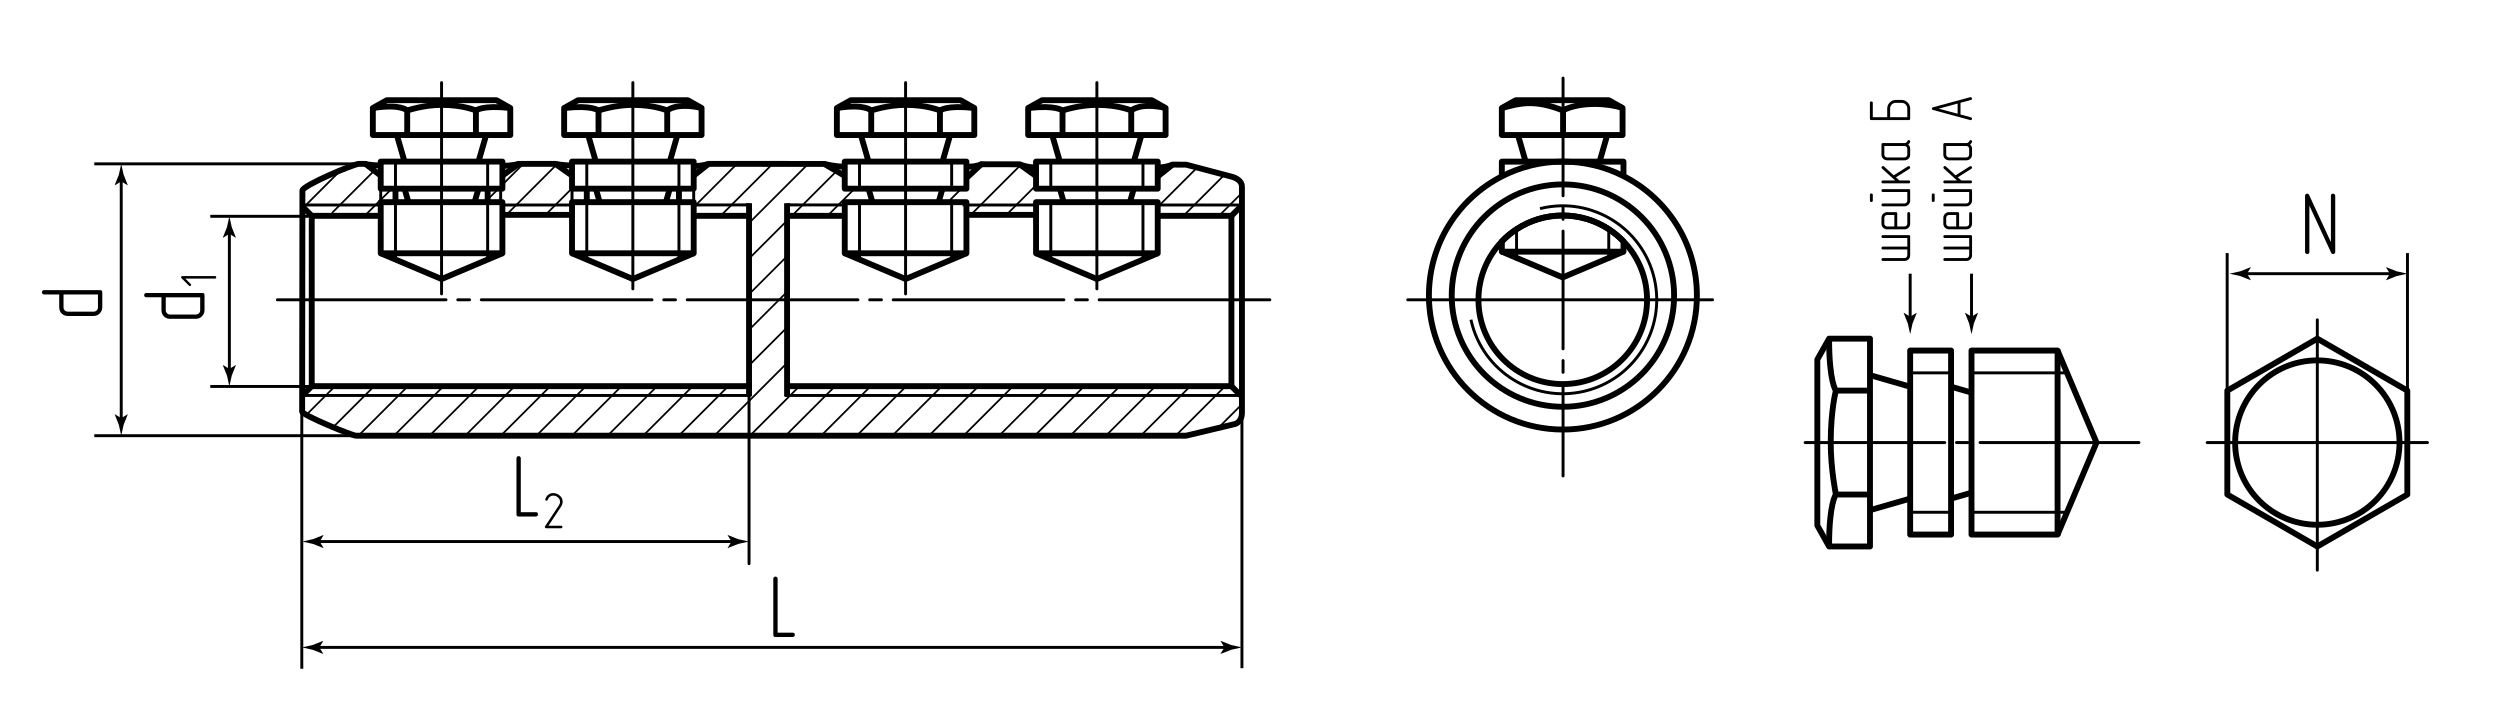 <?xml version="1.0" encoding="utf-8"?>
<!-- Generator: Adobe Illustrator 24.1.1, SVG Export Plug-In . SVG Version: 6.00 Build 0)  -->
<svg version="1.1" id="sbp" xmlns="http://www.w3.org/2000/svg" xmlns:xlink="http://www.w3.org/1999/xlink" x="0px" y="0px"
	 viewBox="0 0 424.851 120.255" style="enable-background:new 0 0 424.851 120.255;" xml:space="preserve">
<style type="text/css">
	.st0{fill:none;stroke:#000000;stroke-width:0.3;stroke-linecap:round;stroke-miterlimit:10;}
	.st1{fill:none;stroke:#000000;stroke-width:0.5;stroke-linecap:round;stroke-linejoin:round;stroke-dasharray:20,2,2,2;}
	.st2{fill:none;stroke:#000000;stroke-width:0.5;stroke-linecap:round;stroke-linejoin:round;}
	.st3{fill:none;stroke:#000000;stroke-width:0.5;stroke-linecap:round;stroke-linejoin:round;stroke-dasharray:27,2,2,2;}
	.st4{fill:none;stroke:#000000;stroke-width:0.5;stroke-linecap:round;stroke-linejoin:round;stroke-dasharray:29,2,2,2;}
	.st5{fill:none;stroke:#000000;stroke-width:0.5;}
	.st6{fill:none;stroke:#000000;stroke-width:0.5;stroke-linecap:square;stroke-linejoin:round;stroke-miterlimit:10;}
	.st7{fill:none;stroke:#000000;stroke-linejoin:round;stroke-miterlimit:10;}
</style>
<g id="Sections">
	<line class="st0" x1="188.062" y1="73.921" x2="196.477" y2="65.506"/>
	<line class="st0" x1="181.819" y1="74.114" x2="190.219" y2="65.714"/>
	<line class="st0" x1="175.901" y1="73.984" x2="184.377" y2="65.506"/>
	<line class="st0" x1="169.99" y1="73.844" x2="178.119" y2="65.714"/>
	<line class="st0" x1="163.744" y1="74.042" x2="172.095" y2="65.69"/>
	<line class="st0" x1="151.612" y1="74.074" x2="160.045" y2="65.641"/>
	<line class="st0" x1="145.69" y1="73.945" x2="153.981" y2="65.656"/>
	<line class="st0" x1="139.546" y1="74.042" x2="148.012" y2="65.576"/>
	<line class="st0" x1="133.496" y1="74.042" x2="142.031" y2="65.506"/>
	<line class="st0" x1="127.446" y1="74.042" x2="135.881" y2="65.605"/>
	<line class="st0" x1="121.366" y1="74.074" x2="133.559" y2="61.881"/>
	<line class="st0" x1="127.211" y1="62.179" x2="133.5" y2="55.89"/>
	<line class="st0" x1="115.349" y1="74.042" x2="123.683" y2="65.704"/>
	<line class="st0" x1="127.196" y1="56.145" x2="133.629" y2="49.713"/>
	<line class="st0" x1="109.298" y1="74.042" x2="117.636" y2="65.704"/>
	<line class="st0" x1="127.499" y1="49.793" x2="133.591" y2="43.701"/>
	<line class="st0" x1="103.249" y1="74.042" x2="111.587" y2="65.704"/>
	<line class="st0" x1="127.364" y1="43.878" x2="133.629" y2="37.613"/>
	<line class="st0" x1="97.2" y1="74.042" x2="105.537" y2="65.704"/>
	<line class="st0" x1="127.293" y1="37.901" x2="137.346" y2="27.846"/>
	<line class="st0" x1="91.15" y1="74.042" x2="99.487" y2="65.704"/>
	<line class="st0" x1="122.743" y1="36.398" x2="131.298" y2="27.846"/>
	<line class="st0" x1="85.101" y1="74.042" x2="93.438" y2="65.704"/>
	<line class="st0" x1="79.052" y1="74.042" x2="87.386" y2="65.704"/>
	<line class="st0" x1="118.068" y1="35.026" x2="125.493" y2="27.597"/>
	<line class="st0" x1="73.003" y1="74.042" x2="81.299" y2="65.745"/>
	<line class="st0" x1="66.953" y1="74.042" x2="75.441" y2="65.555"/>
	<line class="st0" x1="60.908" y1="74.041" x2="69.241" y2="65.704"/>
	<line class="st0" x1="62.063" y1="36.587" x2="66.326" y2="32.324"/>
	<line class="st0" x1="56.494" y1="36.109" x2="63.362" y2="29.241"/>
	<path class="st0" d="M58.884,27.846"/>
	<path class="st0" d="M51.419,31.311"/>
	<line class="st0" x1="56.367" y1="72.844" x2="63.599" y2="65.609"/>
	<line class="st0" x1="92.911" y1="36.301" x2="97.095" y2="32.113"/>
	<line class="st0" x1="86.051" y1="36.511" x2="94.413" y2="28.145"/>
	<line class="st0" x1="85.439" y1="31.337" x2="88.627" y2="28.145"/>
	<line class="st0" x1="82.58" y1="34.195" x2="84.735" y2="32.037"/>
	<line class="st0" x1="52.06" y1="70.502" x2="57.097" y2="65.461"/>
	<line class="st0" x1="51.419" y1="35.414" x2="57.988" y2="28.846"/>
	<line class="st0" x1="134.823" y1="36.419" x2="142.159" y2="29.083"/>
	<line class="st0" x1="157.878" y1="74.042" x2="166.229" y2="65.69"/>
	<line class="st0" x1="193.985" y1="73.921" x2="202.401" y2="65.506"/>
	<line class="st0" x1="199.908" y1="73.921" x2="208.324" y2="65.506"/>
	<line class="st0" x1="206.946" y1="72.807" x2="211.206" y2="68.547"/>
	<line class="st0" x1="164.862" y1="36.626" x2="173.297" y2="28.189"/>
	<line class="st0" x1="140.906" y1="36.386" x2="145.256" y2="32.037"/>
	<line class="st0" x1="161.49" y1="33.95" x2="163.155" y2="32.285"/>
	<line class="st0" x1="171.156" y1="36.382" x2="175.772" y2="31.765"/>
	<line class="st0" x1="201.228" y1="36.558" x2="208.084" y2="29.701"/>
	<line class="st0" x1="196.555" y1="35.364" x2="203.442" y2="28.477"/>
	<line class="st0" x1="207.287" y1="36.546" x2="211.082" y2="32.751"/>
</g>
<g id="Middles">
	<line class="st1" x1="265.627" y1="13.274" x2="265.627" y2="80.885"/>
	<line class="st2" x1="107.548" y1="14.036" x2="107.548" y2="49.088"/>
	<line class="st2" x1="75.039" y1="14.036" x2="75.039" y2="49.945"/>
	<line class="st2" x1="186.404" y1="14.036" x2="186.404" y2="49.088"/>
	<line class="st2" x1="153.895" y1="14.036" x2="153.895" y2="49.945"/>
	<line class="st2" x1="239.224" y1="50.945" x2="291.03" y2="50.945"/>
	<line class="st2" x1="375.089" y1="75.21" x2="412.522" y2="75.21"/>
	<line class="st2" x1="393.805" y1="54.355" x2="393.805" y2="96.893"/>
	<line class="st3" x1="363.491" y1="75.21" x2="306.767" y2="75.21"/>
	<line class="st4" x1="215.794" y1="50.945" x2="47.138" y2="50.945"/>
</g>
<g id="Texts">
	<g>
		<path d="M131.775,108.248c-0.24,0-0.36-0.12-0.36-0.36v-9.524c0-0.11,0.035-0.2,0.105-0.271c0.07-0.069,0.155-0.104,0.255-0.104
			c0.1,0,0.188,0.032,0.262,0.098c0.075,0.064,0.113,0.157,0.113,0.277v9.149h2.565c0.24,0,0.36,0.126,0.36,0.375
			c0,0.091-0.033,0.173-0.098,0.248s-0.152,0.112-0.262,0.112H131.775z"/>
	</g>
	<g>
		<path d="M88.128,87.775c-0.24,0-0.36-0.12-0.36-0.36V77.89c0-0.11,0.035-0.2,0.105-0.271c0.07-0.069,0.155-0.104,0.255-0.104
			c0.1,0,0.188,0.032,0.262,0.098c0.075,0.064,0.113,0.157,0.113,0.277v9.149h2.565c0.24,0,0.36,0.126,0.36,0.375
			c0,0.091-0.033,0.173-0.098,0.248s-0.152,0.112-0.262,0.112H88.128z"/>
		<path d="M92.801,89.77c-0.058,0-0.108-0.023-0.148-0.07c-0.041-0.046-0.061-0.099-0.061-0.157c0-0.047,0.011-0.081,0.035-0.104
			l2.344-3.551c0.134-0.198,0.201-0.408,0.201-0.63c0-0.285-0.117-0.527-0.35-0.726c-0.233-0.204-0.496-0.306-0.787-0.306
			c-0.21,0-0.396,0.055-0.56,0.166c-0.175,0.122-0.309,0.309-0.402,0.56c-0.012,0.047-0.035,0.082-0.07,0.104
			c-0.035,0.023-0.073,0.035-0.113,0.035c-0.064,0-0.118-0.019-0.162-0.057c-0.043-0.038-0.065-0.089-0.065-0.153
			c0-0.018,0.006-0.044,0.018-0.078c0.122-0.351,0.309-0.609,0.56-0.778c0.215-0.158,0.475-0.236,0.778-0.236
			c0.402,0,0.767,0.14,1.093,0.42c0.338,0.285,0.507,0.635,0.507,1.049c0,0.146-0.023,0.289-0.07,0.429s-0.12,0.286-0.219,0.438
			l-2.125,3.218h2.151c0.146,0,0.219,0.073,0.219,0.219c0,0.053-0.019,0.101-0.057,0.145c-0.038,0.044-0.092,0.065-0.162,0.065
			H92.801z"/>
	</g>
	<g>
		<path d="M396.745,43.071c-0.07,0.065-0.155,0.098-0.255,0.098c-0.16,0-0.271-0.07-0.33-0.21l-3.705-8.01v7.859
			c0,0.24-0.125,0.36-0.375,0.36c-0.1,0-0.186-0.032-0.255-0.098c-0.07-0.064-0.105-0.152-0.105-0.263v-9.524
			c0-0.11,0.035-0.2,0.105-0.271c0.069-0.069,0.155-0.104,0.255-0.104c0.07,0,0.135,0.018,0.195,0.053
			c0.06,0.035,0.104,0.092,0.135,0.172l3.705,8.01v-7.859c0-0.25,0.125-0.375,0.375-0.375c0.09,0,0.173,0.032,0.247,0.098
			c0.075,0.064,0.113,0.157,0.113,0.277v9.524C396.851,42.918,396.815,43.006,396.745,43.071z"/>
	</g>
	<g>
		<g>
			<path d="M324.125,40.447h-4.149c-0.073,0-0.132-0.025-0.176-0.075c-0.043-0.05-0.064-0.108-0.064-0.175
				c0-0.066,0.02-0.123,0.06-0.17c0.04-0.046,0.101-0.07,0.181-0.07h4.399c0.16,0,0.24,0.08,0.24,0.24v3.18
				c0,0.28-0.094,0.512-0.28,0.695c-0.187,0.184-0.42,0.275-0.7,0.275h-3.659c-0.073,0-0.132-0.023-0.176-0.07
				c-0.043-0.046-0.064-0.103-0.064-0.17c0-0.066,0.02-0.125,0.06-0.175c0.04-0.05,0.101-0.075,0.181-0.075h3.659
				c0.141,0,0.257-0.046,0.351-0.14c0.094-0.093,0.14-0.207,0.14-0.34v-0.98h-4.149c-0.16,0-0.24-0.083-0.24-0.25
				c0-0.06,0.02-0.115,0.06-0.165s0.101-0.075,0.181-0.075h4.149V40.447z"/>
			<path d="M323.635,38.487c0.141,0,0.257-0.046,0.351-0.14c0.094-0.093,0.14-0.207,0.14-0.34v-1.71c0-0.167,0.084-0.25,0.25-0.25
				c0.061,0,0.115,0.021,0.165,0.065s0.075,0.105,0.075,0.185v1.71c0,0.28-0.094,0.512-0.28,0.695
				c-0.187,0.184-0.42,0.275-0.7,0.275h-2.93c-0.133,0-0.258-0.025-0.375-0.075c-0.116-0.05-0.22-0.118-0.31-0.205
				c-0.09-0.086-0.16-0.188-0.21-0.305c-0.051-0.116-0.075-0.245-0.075-0.385v-0.98c0-0.14,0.024-0.269,0.075-0.385
				c0.05-0.116,0.12-0.22,0.21-0.31c0.09-0.09,0.193-0.16,0.31-0.21c0.117-0.05,0.242-0.075,0.375-0.075h1.47
				c0.16,0,0.24,0.083,0.24,0.25v2.19H323.635z M321.925,36.537h-1.22c-0.133,0-0.246,0.047-0.34,0.14s-0.14,0.21-0.14,0.35v0.98
				c0,0.133,0.046,0.247,0.14,0.34c0.094,0.094,0.207,0.14,0.34,0.14h1.22V36.537z"/>
			<path d="M318.266,34.087c0,0.074-0.023,0.132-0.07,0.175s-0.104,0.065-0.17,0.065s-0.125-0.02-0.175-0.06
				c-0.051-0.04-0.075-0.1-0.075-0.18v-0.97c0-0.16,0.083-0.24,0.25-0.24c0.066,0,0.123,0.022,0.17,0.065
				c0.047,0.043,0.07,0.102,0.07,0.175V34.087z M324.616,32.387v1.7c0,0.14-0.026,0.269-0.08,0.385
				c-0.053,0.117-0.125,0.22-0.215,0.31c-0.09,0.09-0.193,0.16-0.311,0.21c-0.116,0.05-0.241,0.075-0.375,0.075h-3.659
				c-0.073,0-0.132-0.023-0.176-0.07c-0.043-0.046-0.064-0.103-0.064-0.17c0-0.066,0.02-0.125,0.06-0.175
				c0.04-0.05,0.101-0.075,0.181-0.075h3.659c0.141,0,0.257-0.046,0.351-0.14c0.094-0.093,0.14-0.21,0.14-0.35v-1.46h-4.149
				c-0.073,0-0.132-0.023-0.176-0.07c-0.043-0.046-0.064-0.104-0.064-0.17s0.02-0.125,0.06-0.175c0.04-0.05,0.101-0.075,0.181-0.075
				h4.399C324.536,32.137,324.616,32.221,324.616,32.387z"/>
			<path d="M324.236,28.267c0.047-0.027,0.094-0.04,0.14-0.04c0.067,0,0.124,0.025,0.17,0.075c0.047,0.05,0.07,0.109,0.07,0.175
				c0,0.086-0.036,0.153-0.11,0.2l-2.31,1.46l0.59,0.53h1.59c0.08,0,0.141,0.023,0.181,0.07c0.04,0.047,0.06,0.104,0.06,0.17
				c0,0.067-0.021,0.125-0.065,0.175c-0.043,0.05-0.102,0.075-0.175,0.075h-4.399c-0.16,0-0.24-0.083-0.24-0.25
				c0-0.06,0.02-0.115,0.06-0.165c0.04-0.05,0.101-0.075,0.181-0.075h2.08l-2.23-2.02c-0.054-0.066-0.08-0.126-0.08-0.18
				c0-0.066,0.025-0.125,0.075-0.175s0.108-0.075,0.175-0.075s0.124,0.023,0.17,0.07l1.65,1.51L324.236,28.267z"/>
			<path d="M324.375,23.807c0.067,0,0.125,0.023,0.175,0.07c0.051,0.046,0.075,0.104,0.075,0.17c0,0.04-0.003,0.07-0.01,0.09
				c-0.014,0.054-0.06,0.13-0.14,0.23c-0.04,0.06-0.104,0.127-0.19,0.2c0.22,0.193,0.33,0.437,0.33,0.73v0.98
				c0,0.28-0.094,0.512-0.28,0.695c-0.187,0.184-0.42,0.275-0.7,0.275h-2.93c-0.133,0-0.258-0.025-0.375-0.075
				c-0.116-0.05-0.22-0.118-0.31-0.205c-0.09-0.086-0.16-0.188-0.21-0.305c-0.051-0.116-0.075-0.245-0.075-0.385v-1.71
				c0-0.167,0.08-0.25,0.24-0.25h3.659c0.114,0,0.219-0.03,0.315-0.09c0.097-0.06,0.162-0.14,0.195-0.24
				C324.186,23.867,324.262,23.807,324.375,23.807z M320.226,24.807v1.47c0,0.133,0.046,0.247,0.14,0.34
				c0.094,0.094,0.207,0.14,0.34,0.14h2.93c0.141,0,0.257-0.046,0.351-0.14c0.094-0.093,0.14-0.207,0.14-0.34v-0.98
				c0-0.14-0.046-0.257-0.14-0.35s-0.21-0.14-0.351-0.14H320.226z"/>
			<path d="M320.715,18.457c0-0.407,0.144-0.753,0.431-1.04c0.279-0.287,0.623-0.43,1.029-0.43h0.98c0.4,0,0.743,0.143,1.03,0.43
				c0.286,0.287,0.43,0.633,0.43,1.04v1.71c0,0.16-0.08,0.24-0.24,0.24h-6.35c-0.167,0-0.25-0.08-0.25-0.24v-2.69
				c0-0.16,0.083-0.24,0.25-0.24c0.066,0,0.123,0.02,0.17,0.06s0.07,0.1,0.07,0.18v2.44h2.449V18.457z M324.125,18.457
				c0-0.28-0.092-0.513-0.274-0.7c-0.184-0.187-0.415-0.28-0.695-0.28h-0.98c-0.279,0-0.511,0.093-0.694,0.28
				c-0.184,0.187-0.275,0.42-0.275,0.7v1.46h2.92V18.457z"/>
		</g>
	</g>
	<g>
		<path d="M334.639,40.447h-4.149c-0.073,0-0.132-0.025-0.176-0.075c-0.043-0.05-0.064-0.108-0.064-0.175
			c0-0.066,0.02-0.123,0.06-0.17c0.04-0.046,0.101-0.07,0.181-0.07h4.399c0.16,0,0.24,0.08,0.24,0.24v3.18
			c0,0.28-0.094,0.512-0.28,0.695c-0.187,0.184-0.42,0.275-0.7,0.275h-3.659c-0.073,0-0.132-0.023-0.176-0.07
			c-0.043-0.046-0.064-0.103-0.064-0.17c0-0.066,0.02-0.125,0.06-0.175c0.04-0.05,0.101-0.075,0.181-0.075h3.659
			c0.141,0,0.257-0.046,0.351-0.14c0.094-0.093,0.14-0.207,0.14-0.34v-0.98h-4.149c-0.16,0-0.24-0.083-0.24-0.25
			c0-0.06,0.02-0.115,0.06-0.165s0.101-0.075,0.181-0.075h4.149V40.447z"/>
		<path d="M334.148,38.487c0.141,0,0.257-0.046,0.351-0.14c0.094-0.093,0.14-0.207,0.14-0.34v-1.71c0-0.167,0.084-0.25,0.25-0.25
			c0.061,0,0.115,0.021,0.165,0.065s0.075,0.105,0.075,0.185v1.71c0,0.28-0.094,0.512-0.28,0.695c-0.187,0.184-0.42,0.275-0.7,0.275
			h-2.93c-0.133,0-0.258-0.025-0.375-0.075c-0.116-0.05-0.22-0.118-0.31-0.205c-0.09-0.086-0.16-0.188-0.21-0.305
			c-0.051-0.116-0.075-0.245-0.075-0.385v-0.98c0-0.14,0.024-0.269,0.075-0.385c0.05-0.116,0.12-0.22,0.21-0.31
			c0.09-0.09,0.193-0.16,0.31-0.21c0.117-0.05,0.242-0.075,0.375-0.075h1.47c0.16,0,0.24,0.083,0.24,0.25v2.19H334.148z
			 M332.438,36.537h-1.22c-0.133,0-0.246,0.047-0.34,0.14s-0.14,0.21-0.14,0.35v0.98c0,0.133,0.046,0.247,0.14,0.34
			c0.094,0.094,0.207,0.14,0.34,0.14h1.22V36.537z"/>
		<path d="M328.779,34.087c0,0.074-0.023,0.132-0.07,0.175s-0.104,0.065-0.17,0.065s-0.125-0.02-0.175-0.06
			c-0.051-0.04-0.075-0.1-0.075-0.18v-0.97c0-0.16,0.083-0.24,0.25-0.24c0.066,0,0.123,0.022,0.17,0.065
			c0.047,0.043,0.07,0.102,0.07,0.175V34.087z M335.129,32.387v1.7c0,0.14-0.026,0.269-0.08,0.385
			c-0.053,0.117-0.125,0.22-0.215,0.31c-0.09,0.09-0.193,0.16-0.311,0.21c-0.116,0.05-0.241,0.075-0.375,0.075h-3.659
			c-0.073,0-0.132-0.023-0.176-0.07c-0.043-0.046-0.064-0.103-0.064-0.17c0-0.066,0.02-0.125,0.06-0.175
			c0.04-0.05,0.101-0.075,0.181-0.075h3.659c0.141,0,0.257-0.046,0.351-0.14c0.094-0.093,0.14-0.21,0.14-0.35v-1.46h-4.149
			c-0.073,0-0.132-0.023-0.176-0.07c-0.043-0.046-0.064-0.104-0.064-0.17s0.02-0.125,0.06-0.175c0.04-0.05,0.101-0.075,0.181-0.075
			h4.399C335.049,32.137,335.129,32.221,335.129,32.387z"/>
		<path d="M334.749,28.267c0.047-0.027,0.094-0.04,0.14-0.04c0.067,0,0.124,0.025,0.17,0.075c0.047,0.05,0.07,0.109,0.07,0.175
			c0,0.086-0.036,0.153-0.11,0.2l-2.31,1.46l0.59,0.53h1.59c0.08,0,0.141,0.023,0.181,0.07c0.04,0.047,0.06,0.104,0.06,0.17
			c0,0.067-0.021,0.125-0.065,0.175c-0.043,0.05-0.102,0.075-0.175,0.075h-4.399c-0.16,0-0.24-0.083-0.24-0.25
			c0-0.06,0.02-0.115,0.06-0.165c0.04-0.05,0.101-0.075,0.181-0.075h2.08l-2.23-2.02c-0.054-0.066-0.08-0.126-0.08-0.18
			c0-0.066,0.025-0.125,0.075-0.175s0.108-0.075,0.175-0.075s0.124,0.023,0.17,0.07l1.65,1.51L334.749,28.267z"/>
		<path d="M334.889,23.807c0.067,0,0.125,0.023,0.175,0.07c0.051,0.046,0.075,0.104,0.075,0.17c0,0.04-0.003,0.07-0.01,0.09
			c-0.014,0.054-0.06,0.13-0.14,0.23c-0.04,0.06-0.104,0.127-0.19,0.2c0.22,0.193,0.33,0.437,0.33,0.73v0.98
			c0,0.28-0.094,0.512-0.28,0.695c-0.187,0.184-0.42,0.275-0.7,0.275h-2.93c-0.133,0-0.258-0.025-0.375-0.075
			c-0.116-0.05-0.22-0.118-0.31-0.205c-0.09-0.086-0.16-0.188-0.21-0.305c-0.051-0.116-0.075-0.245-0.075-0.385v-1.71
			c0-0.167,0.08-0.25,0.24-0.25h3.659c0.114,0,0.219-0.03,0.315-0.09c0.097-0.06,0.162-0.14,0.195-0.24
			C334.699,23.867,334.775,23.807,334.889,23.807z M330.739,24.807v1.47c0,0.133,0.046,0.247,0.14,0.34
			c0.094,0.094,0.207,0.14,0.34,0.14h2.93c0.141,0,0.257-0.046,0.351-0.14c0.094-0.093,0.14-0.207,0.14-0.34v-0.98
			c0-0.14-0.046-0.257-0.14-0.35s-0.21-0.14-0.351-0.14H330.739z"/>
		<path d="M334.938,19.936c0.127,0.04,0.19,0.117,0.19,0.23c0,0.067-0.023,0.125-0.07,0.175c-0.046,0.05-0.103,0.075-0.17,0.075
			c-0.026,0-0.05-0.003-0.069-0.01l-6.301-1.71c-0.146-0.04-0.22-0.116-0.22-0.23c0-0.12,0.073-0.2,0.22-0.24l6.301-1.71h0.069
			c0.067,0,0.124,0.025,0.17,0.076c0.047,0.049,0.07,0.104,0.07,0.164c0,0.127-0.063,0.203-0.19,0.23l-1.77,0.479v1.99
			L334.938,19.936z M329.469,18.466l3.21,0.86v-1.73L329.469,18.466z"/>
	</g>
	<g>
		<path d="M24.872,50.523c-0.11,0-0.2-0.035-0.27-0.105s-0.105-0.155-0.105-0.255s0.032-0.188,0.097-0.263
			c0.065-0.075,0.158-0.112,0.278-0.112h9.525c0.24,0,0.36,0.125,0.36,0.375v2.55c0,0.21-0.04,0.402-0.12,0.577
			c-0.08,0.176-0.188,0.33-0.322,0.466c-0.135,0.135-0.29,0.239-0.465,0.314c-0.175,0.075-0.362,0.112-0.563,0.112h-4.395
			c-0.42,0-0.767-0.14-1.042-0.42c-0.275-0.279-0.412-0.63-0.412-1.05v-2.189H24.872z M28.171,52.713c0,0.21,0.07,0.385,0.21,0.525
			c0.14,0.14,0.31,0.21,0.51,0.21h4.395c0.21,0,0.385-0.07,0.525-0.21c0.14-0.141,0.21-0.315,0.21-0.525v-2.189h-5.85V52.713z"/>
		<path d="M36.699,46.98c0.035,0.041,0.052,0.09,0.052,0.148s-0.019,0.109-0.057,0.153c-0.038,0.043-0.089,0.065-0.153,0.065h-5.046
			l0.918,0.909c0.046,0.047,0.07,0.097,0.07,0.148c0,0.059-0.022,0.109-0.065,0.153c-0.044,0.044-0.095,0.065-0.153,0.065
			c-0.052,0-0.102-0.023-0.148-0.069l-1.277-1.277c-0.041-0.035-0.061-0.081-0.061-0.14s0.019-0.109,0.057-0.153
			c0.038-0.044,0.089-0.065,0.153-0.065h5.553C36.611,46.919,36.664,46.939,36.699,46.98z"/>
	</g>
	<g>
		<path d="M7.497,50.037c-0.11,0-0.2-0.035-0.27-0.105s-0.105-0.155-0.105-0.255s0.032-0.188,0.097-0.263
			c0.065-0.075,0.158-0.112,0.278-0.112h9.525c0.24,0,0.36,0.125,0.36,0.375v2.55c0,0.21-0.04,0.402-0.12,0.577
			c-0.08,0.176-0.188,0.33-0.322,0.466c-0.135,0.135-0.29,0.239-0.465,0.314c-0.175,0.075-0.362,0.112-0.563,0.112h-4.395
			c-0.42,0-0.767-0.14-1.042-0.42c-0.275-0.279-0.412-0.63-0.412-1.05v-2.189H7.497z M10.796,52.226c0,0.21,0.07,0.385,0.21,0.525
			c0.14,0.14,0.31,0.21,0.51,0.21h4.395c0.21,0,0.385-0.07,0.525-0.21c0.14-0.141,0.21-0.315,0.21-0.525v-2.189h-5.85V52.226z"/>
	</g>
</g>
<g id="Pointers">
	<g id="Pointers_3_">
		<g>
			<line class="st5" x1="208.613" y1="110.018" x2="53.734" y2="110.018"/>
			<g>
				<path d="M208.074,110.018l-0.657,1.081l0.037,0.024l1.762-0.7c0.614-0.135,1.228-0.27,1.842-0.405
					c-0.614-0.135-1.228-0.27-1.842-0.405l-1.762-0.7l-0.037,0.018L208.074,110.018z"/>
			</g>
			<g>
				<path d="M54.273,110.018l0.657,1.081l-0.037,0.024l-1.762-0.7c-0.614-0.135-1.228-0.27-1.842-0.405
					c0.614-0.135,1.228-0.27,1.842-0.405l1.762-0.7l0.037,0.018L54.273,110.018z"/>
			</g>
		</g>
	</g>
	<g id="Pointers_7_">
		<g>
			<line class="st5" x1="38.978" y1="63.229" x2="38.978" y2="39.205"/>
			<g>
				<path d="M38.978,62.691l-1.081-0.657l-0.024,0.037l0.7,1.762c0.135,0.614,0.27,1.228,0.405,1.842
					c0.135-0.614,0.27-1.228,0.405-1.842l0.7-1.762l-0.018-0.037L38.978,62.691z"/>
			</g>
			<g>
				<path d="M38.978,39.744l-1.081,0.657l-0.024-0.037l0.7-1.763c0.135-0.614,0.27-1.228,0.405-1.842
					c0.135,0.614,0.27,1.228,0.405,1.842l0.7,1.763l-0.018,0.037L38.978,39.744z"/>
			</g>
		</g>
	</g>
	<g id="Pointers_1_">
		<g>
			<line class="st5" x1="20.602" y1="71.596" x2="20.602" y2="30.292"/>
			<g>
				<path d="M20.602,71.057L19.521,70.4l-0.024,0.037l0.7,1.763c0.135,0.614,0.27,1.228,0.405,1.842
					c0.135-0.614,0.27-1.228,0.405-1.842l0.7-1.763L21.689,70.4L20.602,71.057z"/>
			</g>
			<g>
				<path d="M20.602,30.83l-1.081,0.657l-0.024-0.037l0.7-1.763c0.135-0.614,0.27-1.228,0.405-1.842
					c0.135,0.614,0.27,1.228,0.405,1.842l0.7,1.763l-0.018,0.037L20.602,30.83z"/>
			</g>
		</g>
	</g>
	<g id="Pointers_29_">
		<g>
			<line class="st5" x1="53.792" y1="92.03" x2="124.847" y2="92.03"/>
			<g>
				<path d="M54.331,92.03l0.657-1.081l-0.037-0.024l-1.763,0.7c-0.614,0.135-1.228,0.27-1.842,0.405
					c0.614,0.135,1.228,0.27,1.842,0.405l1.763,0.7l0.037-0.018L54.331,92.03z"/>
			</g>
			<g>
				<path d="M124.308,92.03l-0.657-1.081l0.037-0.024l1.763,0.7c0.614,0.135,1.228,0.27,1.842,0.405
					c-0.614,0.135-1.228,0.27-1.842,0.405l-1.763,0.7l-0.037-0.018L124.308,92.03z"/>
			</g>
		</g>
	</g>
	<g id="Pointers_27_">
		<g>
			<line class="st5" x1="381.315" y1="46.51" x2="406.679" y2="46.51"/>
			<g>
				<path d="M381.853,46.51l0.657-1.081l-0.037-0.024l-1.762,0.7c-0.614,0.135-1.228,0.27-1.842,0.405
					c0.614,0.135,1.228,0.27,1.842,0.405l1.762,0.7l0.037-0.018L381.853,46.51z"/>
			</g>
			<g>
				<path d="M406.14,46.51l-0.657-1.081l0.037-0.024l1.763,0.7c0.614,0.135,1.228,0.27,1.842,0.405
					c-0.614,0.135-1.228,0.27-1.842,0.405l-1.763,0.7l-0.037-0.018L406.14,46.51z"/>
			</g>
		</g>
	</g>
	<g id="Pointers_25_">
		<g>
			<line class="st5" x1="335.039" y1="54.356" x2="335.039" y2="46.51"/>
			<g>
				<path d="M335.039,53.817l-1.081-0.657l-0.024,0.037l0.7,1.763c0.135,0.614,0.27,1.228,0.405,1.842
					c0.135-0.614,0.27-1.228,0.405-1.842l0.7-1.763l-0.018-0.037L335.039,53.817z"/>
			</g>
		</g>
	</g>
	<g id="Pointers_21_">
		<g>
			<line class="st5" x1="324.616" y1="54.356" x2="324.616" y2="46.51"/>
			<g>
				<path d="M324.616,53.817l-1.081-0.657l-0.024,0.037l0.7,1.763c0.135,0.614,0.27,1.228,0.405,1.842
					c0.135-0.614,0.27-1.228,0.405-1.842l0.7-1.763l-0.018-0.037L324.616,53.817z"/>
			</g>
		</g>
	</g>
</g>
<g id="Сallout">
	<line id="Сallout_12_" class="st5" x1="51.289" y1="53.036" x2="51.289" y2="113.646"/>
	<line id="Сallout_1_" class="st5" x1="211.057" y1="68.314" x2="211.057" y2="113.554"/>
	<line id="Сallout_5_" class="st5" x1="16.021" y1="74.042" x2="60.908" y2="74.042"/>
	<line id="Сallout_6_" class="st5" x1="16.021" y1="27.846" x2="61.255" y2="27.846"/>
	<line id="Сallout_7_" class="st5" x1="35.734" y1="36.759" x2="53.255" y2="36.759"/>
	<line id="Сallout_9_" class="st5" x1="35.734" y1="65.675" x2="53.255" y2="65.675"/>
	<line id="Сallout_14_" class="st5" x1="409.124" y1="43.009" x2="409.124" y2="71.905"/>
	<line id="Сallout_13_" class="st5" x1="378.486" y1="43.009" x2="378.486" y2="71.905"/>
	<line class="st2" x1="127.293" y1="65.624" x2="127.293" y2="95.796"/>
</g>
<g id="Thread">
	<line class="st6" x1="351.269" y1="63.366" x2="335.039" y2="63.366"/>
	<line class="st6" x1="331.565" y1="63.366" x2="324.616" y2="63.366"/>
	<line class="st6" x1="351.269" y1="87.053" x2="335.039" y2="87.053"/>
	<line class="st6" x1="331.565" y1="87.053" x2="324.616" y2="87.053"/>
	<line class="st6" x1="82.871" y1="44.105" x2="82.871" y2="34.356"/>
	<line class="st6" x1="82.871" y1="32.059" x2="82.871" y2="27.464"/>
	<line class="st6" x1="67.208" y1="44.105" x2="67.208" y2="34.356"/>
	<line class="st6" x1="67.208" y1="32.059" x2="67.208" y2="27.464"/>
	<line class="st6" x1="115.38" y1="44.105" x2="115.38" y2="34.356"/>
	<line class="st6" x1="115.38" y1="32.059" x2="115.38" y2="27.464"/>
	<line class="st6" x1="99.717" y1="44.105" x2="99.717" y2="34.356"/>
	<line class="st6" x1="161.727" y1="44.105" x2="161.727" y2="34.356"/>
	<line class="st6" x1="146.064" y1="44.105" x2="146.064" y2="34.356"/>
	<line class="st6" x1="194.236" y1="44.105" x2="194.236" y2="34.356"/>
	<line class="st6" x1="178.573" y1="44.105" x2="178.573" y2="34.356"/>
	<polyline class="st6" points="273.394,39.132 273.394,42.952 273.394,44.012 	"/>
	<polyline class="st6" points="257.724,39.132 257.724,42.952 257.724,44.012 	"/>
	<line class="st6" x1="99.717" y1="32.059" x2="99.717" y2="27.464"/>
	<line class="st6" x1="161.727" y1="32.059" x2="161.727" y2="27.464"/>
	<line class="st6" x1="146.064" y1="32.059" x2="146.064" y2="27.464"/>
	<line class="st6" x1="194.236" y1="32.059" x2="194.236" y2="27.464"/>
	<line class="st6" x1="178.573" y1="32.059" x2="178.573" y2="27.464"/>
	<line class="st6" x1="51.347" y1="34.833" x2="64.701" y2="34.833"/>
	<line class="st6" x1="85.378" y1="34.833" x2="97.398" y2="34.833"/>
	<line class="st6" x1="117.811" y1="34.833" x2="127.293" y2="34.819"/>
	<line class="st6" x1="210.896" y1="34.833" x2="196.542" y2="34.833"/>
	<line class="st6" x1="175.865" y1="34.833" x2="163.845" y2="34.833"/>
	<line class="st6" x1="143.432" y1="34.833" x2="133.95" y2="34.819"/>
	<line class="st6" x1="51.289" y1="67.204" x2="127.293" y2="67.204"/>
	<line class="st6" x1="117.887" y1="34.578" x2="117.887" y2="32.059"/>
	<line class="st6" x1="97.209" y1="34.578" x2="97.209" y2="32.059"/>
	<line class="st6" x1="85.081" y1="34.578" x2="85.081" y2="32.059"/>
	<line class="st6" x1="64.701" y1="34.578" x2="64.701" y2="32.059"/>
	<path class="st6" d="M261.952,35.394c8.588-2.001,17.173,3.338,19.174,11.926c2.001,8.588-3.338,17.173-11.926,19.174
		c-8.588,2.001-17.173-3.338-19.174-11.926"/>
	<line class="st6" x1="133.629" y1="67.204" x2="210.633" y2="67.204"/>
</g>
<g id="BaseContour">
	<polyline class="st7" points="51.384,35.089 52.976,36.68 64.701,36.68 	"/>
	<polyline class="st7" points="127.488,65.624 52.976,65.624 51.393,67.204 	"/>
	<path class="st7" d="M132.755,51.152"/>
	<line class="st7" x1="117.887" y1="36.68" x2="127.488" y2="36.68"/>
	<polyline class="st7" points="143.472,29.846 140.075,27.858 120.415,27.846 117.887,29.846 	"/>
	<polyline class="st7" points="175.951,29.846 173.269,27.923 166.761,27.91 164.235,30.255 	"/>
	<path class="st7" d="M64.701,29.846l-2.594-2H60.99c-0.857,0-9.562,3.677-9.596,4.534l-0.047,37.565
		c0.026,0.613,8.531,4.097,9.144,4.097l141.084,0l8.354-2c0.704-0.28,1.128-0.956,1.128-1.9V31.726c0-0.946-0.895-1.47-1.79-1.713
		l-7.692-2.029l-2.304-0.01l-2.528,2.013"/>
	<path class="st7" d="M64.701,27.846"/>
	<path class="st7" d="M85.378,27.846"/>
	<polyline class="st7" points="97.209,29.846 94.372,27.846 88.149,27.846 85.378,29.846 	"/>
	<path class="st7" d="M97.209,27.846"/>
	<path class="st7" d="M117.887,27.846"/>
	<line class="st7" x1="61.353" y1="53.515" x2="61.353" y2="53.515"/>
	<path class="st7" d="M407.773,75.21c0-7.715-6.253-13.968-13.968-13.968c-7.712,0-13.965,6.253-13.965,13.968
		c0,7.714,6.253,13.968,13.965,13.968C401.521,89.178,407.773,82.924,407.773,75.21z"/>
	<line class="st7" x1="127.293" y1="67.353" x2="127.293" y2="34.536"/>
	<g>
		<rect x="324.616" y="59.575" class="st7" width="6.949" height="31.271"/>
		<polygon class="st7" points="317.786,92.87 310.837,92.87 308.837,89.295 308.837,61.098 310.837,57.55 317.786,57.55 		"/>
		<polygon class="st7" points="349.665,90.845 335.039,90.845 335.039,59.575 349.665,59.575 349.665,60.029 		"/>
		<polyline class="st7" points="349.665,90.845 356.281,75.21 349.665,59.575 		"/>
		<line class="st7" x1="335.039" y1="66.721" x2="331.565" y2="65.721"/>
		<line class="st7" x1="324.284" y1="65.624" x2="317.994" y2="63.814"/>
		<line class="st7" x1="335.039" y1="83.728" x2="331.565" y2="84.728"/>
		<line class="st7" x1="324.668" y1="84.714" x2="317.786" y2="86.695"/>
		<path class="st7" d="M317.786,66.38h-5.789c0,0-1.16-1.409-1.16-8.83"/>
		<path class="st7" d="M317.786,84.04h-5.789c0,0-1.16,1.387-1.16,8.693"/>
		<path class="st7" d="M311.997,66.38c0,0-0.883,3.239-0.883,8.83c0,4.606,0.883,8.83,0.883,8.83"/>
	</g>
	<polygon class="st7" points="393.805,57.55 409.099,66.38 409.099,84.04 393.805,92.87 378.511,84.04 378.511,66.38 	"/>
	<g>
		
			<rect x="72.742" y="19.423" transform="matrix(-1.836970e-16 1 -1 -1.836970e-16 104.801 -45.278)" class="st7" width="4.595" height="20.678"/>
		<polygon class="st7" points="63.362,22.948 63.362,18.353 65.726,17.03 84.371,17.03 86.717,18.353 86.717,22.948 		"/>
		<polygon class="st7" points="64.701,43.044 64.701,34.356 85.378,34.356 85.378,43.044 85.078,43.044 		"/>
		<polyline class="st7" points="64.701,43.044 75.039,47.419 85.378,43.044 		"/>
		<line class="st7" x1="80.653" y1="34.356" x2="81.314" y2="32.059"/>
		<line class="st7" x1="81.378" y1="27.245" x2="82.575" y2="23.085"/>
		<line class="st7" x1="69.407" y1="34.356" x2="68.745" y2="32.059"/>
		<line class="st7" x1="68.755" y1="27.499" x2="67.445" y2="22.948"/>
		<path class="st7" d="M80.878,22.948v-4.167c0,0,1.098-0.958,5.839-0.428"/>
		<path class="st7" d="M69.201,22.948v-4.167c0,0-1.101-1.177-5.749-0.428"/>
		<path class="st7" d="M80.878,18.781c0,0-2.142-0.958-5.839-0.958c-3.046,0-5.839,0.958-5.839,0.958"/>
	</g>
	<g>
		
			<rect x="105.251" y="19.423" transform="matrix(-1.836970e-16 1 -1 -1.836970e-16 137.31 -77.787)" class="st7" width="4.595" height="20.678"/>
		<polygon class="st7" points="95.871,22.948 95.871,18.353 98.234,17.03 116.88,17.03 119.226,18.353 119.226,22.948 		"/>
		<polygon class="st7" points="97.209,43.044 97.209,34.356 117.887,34.356 117.887,43.044 117.587,43.044 		"/>
		<polyline class="st7" points="97.209,43.044 107.548,47.419 117.887,43.044 		"/>
		<line class="st7" x1="113.162" y1="34.356" x2="113.823" y2="32.059"/>
		<line class="st7" x1="113.887" y1="27.245" x2="115.084" y2="23.085"/>
		<line class="st7" x1="101.915" y1="34.356" x2="101.254" y2="32.059"/>
		<line class="st7" x1="101.264" y1="27.499" x2="99.954" y2="22.948"/>
		<path class="st7" d="M113.387,22.948v-4.167c0,0,1.507-1.432,5.839-0.428"/>
		<path class="st7" d="M101.71,22.948v-4.167c0,0-1.101-0.958-5.749-0.428"/>
		<path class="st7" d="M113.387,18.781c0,0-2.142-0.958-5.839-0.958c-3.046,0-5.839,0.958-5.839,0.958"/>
	</g>
	<g>
		<polyline class="st7" points="275.894,29.917 275.894,27.467 265.624,27.467 259.264,27.467 255.224,27.467 255.224,29.987 		"/>
		<polygon class="st7" points="255.22,22.948 255.22,18.353 257.584,17.03 273.394,17.03 275.74,18.353 275.74,22.948 		"/>
		<path class="st7" d="M275.894,41.03v1.74h-20.67v-1.75c0.75-0.78,1.59-1.48,2.5-2.07c2.25-1.48,4.94-2.33,7.83-2.33
			c2.9,0,5.59,0.86,7.84,2.33C274.314,39.55,275.154,40.25,275.894,41.03z"/>
		<polyline class="st7" points="255.22,42.766 265.559,47.141 275.898,42.766 		"/>
		<line class="st7" x1="271.897" y1="27.245" x2="273.095" y2="23.085"/>
		<line class="st7" x1="259.275" y1="27.499" x2="257.964" y2="22.948"/>
		<path class="st7" d="M265.559,18.781c3.09-1.591,7.865-1.227,10.181-0.428"/>
		<path class="st7" d="M265.627,22.948c0,0,0-3.184,0-4.167c-4.766-1.911-7.353-1.272-10.317-0.428"/>
	</g>
	<line class="st7" x1="85.378" y1="36.511" x2="97.209" y2="36.511"/>
	<line class="st7" x1="52.976" y1="37.065" x2="52.976" y2="65.714"/>
	<polyline class="st7" points="210.859,35.089 209.267,36.68 196.542,36.68 	"/>
	<polyline class="st7" points="133.755,65.624 209.267,65.624 210.85,67.204 	"/>
	<line class="st7" x1="143.356" y1="36.68" x2="133.755" y2="36.68"/>
	<line class="st7" x1="175.865" y1="36.511" x2="164.034" y2="36.511"/>
	<line class="st7" x1="209.267" y1="36.68" x2="209.267" y2="65.714"/>
	<path class="st7" d="M127.293,36.81"/>
	<path class="st7" d="M127.293,65.624"/>
	<line class="st7" x1="82.871" y1="32.059" x2="82.871" y2="34.195"/>
	<line class="st7" x1="67.208" y1="32.059" x2="67.208" y2="34.356"/>
	<line class="st7" x1="99.717" y1="32.317" x2="99.717" y2="34.356"/>
	<line class="st7" x1="115.38" y1="32.059" x2="115.38" y2="34.356"/>
	<path class="st7" d="M275.871,29.917c-3.08-1.57-6.57-2.45-10.27-2.45c-3.74,0-7.28,0.91-10.4,2.52
		c-7.35,3.77-12.37,11.42-12.37,20.24c0,12.58,10.2,22.77,22.77,22.77c12.58,0,22.77-10.19,22.77-22.77
		C288.371,41.347,283.291,33.657,275.871,29.917z"/>
	<path class="st7" d="M279.9,50.94c0,7.91-6.41,14.33-14.33,14.33c-7.91,0-14.32-6.42-14.32-14.33c0-3.86,1.52-7.35,3.99-9.92
		c0.75-0.78,1.59-1.48,2.5-2.07c2.25-1.48,4.94-2.33,7.83-2.33c2.9,0,5.59,0.86,7.84,2.33c0.92,0.6,1.76,1.3,2.5,2.08
		C278.39,43.6,279.9,47.09,279.9,50.94z"/>
	<circle class="st7" cx="265.601" cy="50.232" r="18.895"/>
	<path class="st7" d="M120.415,27.846c0,0-1.194,0.415-2.528,0.351"/>
	<path class="st7" d="M88.149,27.846c0,0-1.195,0.363-2.529,0.299"/>
	<path class="st7" d="M94.413,27.846c0,0,1.348,0.307,2.682,0.243"/>
	<path class="st7" d="M61.934,27.846c0,0,1.348,0.307,2.682,0.243"/>
	<g>
		
			<rect x="151.598" y="19.423" transform="matrix(-1.836970e-16 1 -1 -1.836970e-16 183.657 -124.134)" class="st7" width="4.595" height="20.678"/>
		<polygon class="st7" points="142.218,22.948 142.218,18.353 144.582,17.03 163.227,17.03 165.573,18.353 165.573,22.948 		"/>
		<polygon class="st7" points="143.557,43.044 143.557,34.356 164.234,34.356 164.234,43.044 163.934,43.044 		"/>
		<polyline class="st7" points="143.557,43.044 153.895,47.419 164.234,43.044 		"/>
		<line class="st7" x1="159.509" y1="34.356" x2="160.17" y2="32.059"/>
		<line class="st7" x1="160.234" y1="27.245" x2="161.431" y2="23.085"/>
		<line class="st7" x1="148.263" y1="34.356" x2="147.601" y2="32.059"/>
		<line class="st7" x1="147.611" y1="27.499" x2="146.301" y2="22.948"/>
		<path class="st7" d="M159.734,22.948v-4.167c0,0,1.098-0.958,5.839-0.428"/>
		<path class="st7" d="M148.057,22.948v-4.167c0,0-1.101-1.177-5.749-0.428"/>
		<path class="st7" d="M159.734,18.781c0,0-2.142-0.958-5.839-0.958c-3.046,0-5.839,0.958-5.839,0.958"/>
	</g>
	<g>
		
			<rect x="184.107" y="19.423" transform="matrix(-1.836970e-16 1 -1 -1.836970e-16 216.166 -156.643)" class="st7" width="4.595" height="20.678"/>
		<polygon class="st7" points="174.727,22.948 174.727,18.353 177.09,17.03 195.736,17.03 198.082,18.353 198.082,22.948 		"/>
		<polygon class="st7" points="176.065,43.044 176.065,34.356 196.743,34.356 196.743,43.044 196.443,43.044 		"/>
		<polyline class="st7" points="176.065,43.044 186.404,47.419 196.743,43.044 		"/>
		<line class="st7" x1="192.018" y1="34.356" x2="192.679" y2="32.059"/>
		<line class="st7" x1="192.743" y1="27.245" x2="193.94" y2="23.085"/>
		<line class="st7" x1="180.771" y1="34.356" x2="180.11" y2="32.059"/>
		<line class="st7" x1="180.12" y1="27.499" x2="178.81" y2="22.948"/>
		<path class="st7" d="M192.243,22.948v-4.167c0,0,1.507-1.432,5.839-0.428"/>
		<path class="st7" d="M180.566,22.948v-4.167c0,0-1.101-0.958-5.749-0.428"/>
		<path class="st7" d="M192.243,18.781c0,0-2.142-0.958-5.839-0.958c-3.046,0-5.839,0.958-5.839,0.958"/>
	</g>
	<path class="st7" d="M199.271,27.974c0,0-1.194,0.531-2.528,0.467"/>
	<path class="st7" d="M167.005,27.846c0,0-1.195,0.532-2.529,0.468"/>
	<path class="st7" d="M173.269,27.923c0,0,1.348,0.577,2.682,0.513"/>
	<path class="st7" d="M140.075,27.858c0,0,2.063,0.514,3.397,0.45"/>
	<line class="st7" x1="133.755" y1="67.353" x2="133.755" y2="34.536"/>
</g>
</svg>
